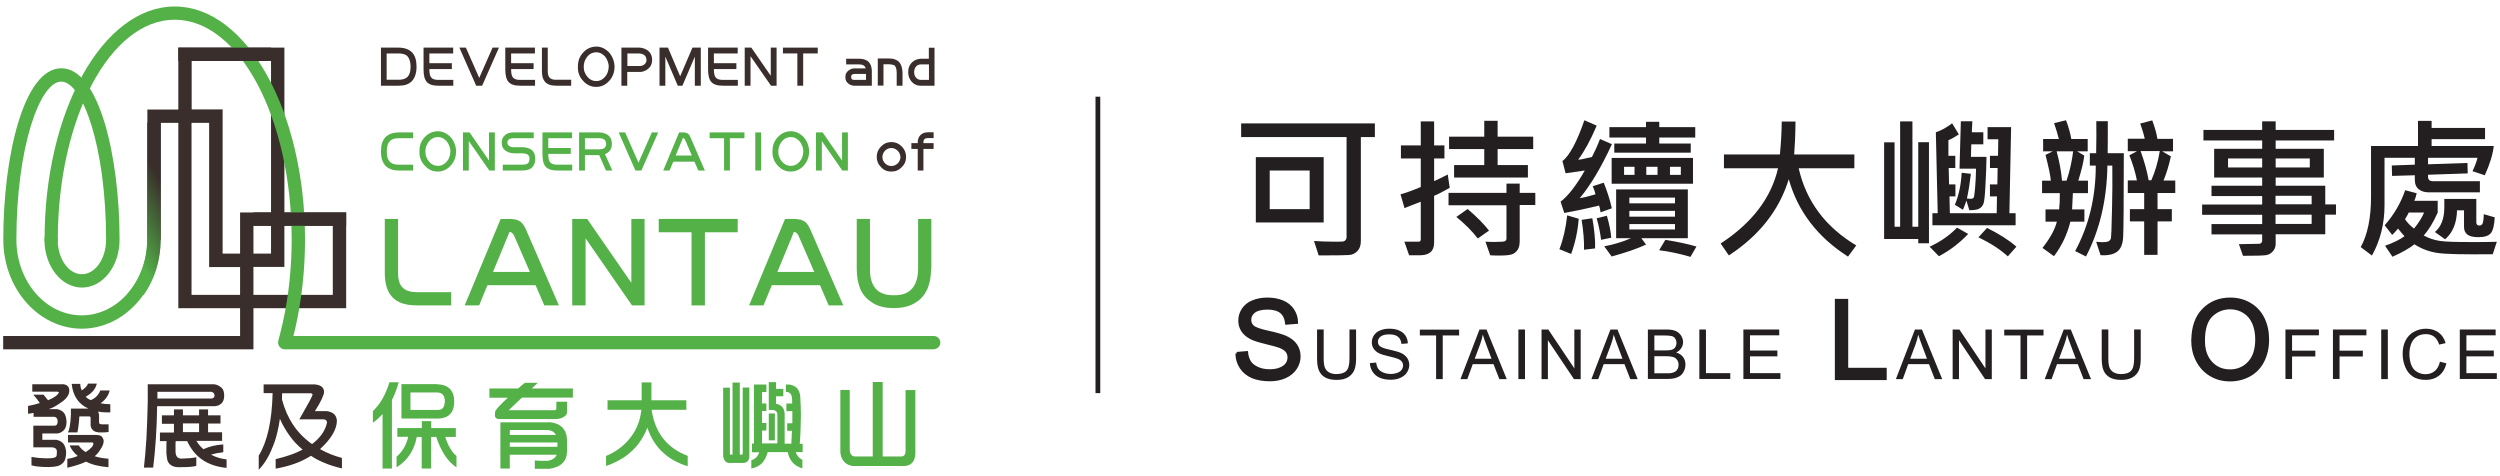<?xml version="1.0" encoding="UTF-8"?><svg id="_圖層_1" xmlns="http://www.w3.org/2000/svg" xmlns:xlink="http://www.w3.org/1999/xlink" viewBox="0 0 189 36"><defs><style>.cls-1{fill:url(#linear-gradient);}.cls-1,.cls-2,.cls-3,.cls-4{stroke-width:0px;}.cls-2{fill:#392e2b;}.cls-3,.cls-5{fill:#231f20;}.cls-5{stroke:#231f20;stroke-miterlimit:10;stroke-width:.23px;}.cls-4{fill:#53b148;}</style><linearGradient id="linear-gradient" x1="7.12" y1="18.03" x2="14.68" y2="13.66" gradientUnits="userSpaceOnUse"><stop offset="0" stop-color="#53b148"/><stop offset=".24" stop-color="#53b148"/><stop offset=".75" stop-color="#392e2b"/><stop offset="1" stop-color="#392e2b"/></linearGradient></defs><path class="cls-2" d="M4.73,29.04c.34.03.51.19.51.49,0,.36-.26.68-.78,1-.22.16-.48.3-.77.4h.64c.11.03.21.07.3.11.09.05.16.12.22.19.06.09.1.19.13.3.03.11.04.23.05.35,0,.27-.06.47-.18.62-.15.16-.32.25-.52.27h-1.13v.48h1.05c.24.04.42.14.54.29.12.16.19.36.21.63,0,.43-.09.71-.27.85-.09.1-.22.17-.39.22-.18.04-.39.07-.65.07-.58,0-1.01-.04-1.31-.13v-.64c.34.07.76.11,1.23.11.39,0,.6-.05.65-.16.03-.04.04-.17.04-.37-.01-.19-.13-.28-.35-.3h-1.43v-1.64h1.58c.08,0,.14-.01.19-.07.04-.05.07-.13.07-.25,0-.1-.03-.19-.07-.25-.04-.05-.11-.09-.2-.1h-1.55v-.29c-.14.03-.28.04-.42.06v-.59c.33-.06.62-.13.89-.22-.12-.18-.28-.39-.49-.63h.77c.06.07.12.15.18.22.06.07.11.14.16.2.45-.18.73-.38.83-.6-.02-.01-.04-.02-.07-.04-.02,0-.04,0-.07-.01h-1.88v-.56h2.27ZM5.15,32.88h2.05c.25,0,.41.04.48.11.04.05.08.1.11.16.03.06.04.11.05.17,0,.21-.08.42-.25.66-.12.21-.26.37-.43.51.3.1.64.16,1.04.19v.64c-.68-.05-1.25-.19-1.69-.42-.39.18-.85.33-1.42.46v-.67c.28-.04.54-.11.79-.22-.27-.22-.48-.48-.62-.8h.69c.13.21.31.37.53.51.39-.26.58-.47.58-.63,0-.04-.02-.08-.07-.1h-1.85s0-.57,0-.57ZM6.64,29h.68c-.1.42-.38.74-.84.99.04.06.1.1.17.15.06.04.13.08.22.11.36-.16.59-.4.71-.73h.71c-.09.39-.32.71-.69.97.22.04.47.07.74.07v.62c-.18,0-.34,0-.49-.01-.16,0-.3-.03-.43-.06.01.04.02.08.04.12,0,.04.01.08.03.12v.56c0,.06,0,.1.05.13.04.03.1.04.19.04.07,0,.15,0,.23,0,.07,0,.16,0,.25,0v.58c-.12.01-.24.03-.35.03-.11,0-.22,0-.31,0-.4,0-.64-.17-.7-.51v-.59c0-.06-.04-.1-.08-.11h-.77c-.02.29-.04.54-.07.73-.03.21-.05.36-.08.48h-.71c.12-.24.19-.68.22-1.34v-.46h1.32c-.75-.34-1.17-.97-1.26-1.87h.65c0,.18.04.34.1.49.11-.06.21-.13.29-.22.08-.07.15-.17.19-.28Z"/><path class="cls-2" d="M11.19,29.05h4.99c.19.02.38.1.57.26.13.13.2.33.2.59,0,.14-.02.26-.05.35-.04.1-.09.18-.15.24-.15.15-.34.22-.58.22h-4.29c-.01.9-.05,1.73-.1,2.5-.05.77-.12,1.49-.2,2.14h-.7c.07-.64.14-1.37.19-2.2.04-.82.08-1.75.1-2.77v-1.34ZM11.89,30.13h4.06c.09,0,.16-.02.2-.07.04-.03.07-.08.07-.15,0-.08-.03-.15-.07-.2-.04-.04-.09-.07-.16-.09h-4.09v.51ZM12.24,31.4h.91v-.45h.68v.45h1.22v-.45h.68v.45h.94v.62h-.94v.66h1.06v.65h-1.94c.15.25.33.47.53.63.45-.21.95-.33,1.5-.36v.59c-.31.03-.62.09-.93.18.34.19.74.31,1.18.36v.64c-.7-.06-1.3-.26-1.8-.59-.5-.33-.89-.81-1.18-1.43h-.87c0,.08-.01.16-.01.24,0,.08,0,.16,0,.24,0,.11,0,.21,0,.28,0,.08,0,.15.02.2.04.24.19.36.44.36.45-.01.82-.04,1.11-.1v.65c-.21.07-.65.1-1.32.1-.27,0-.48-.06-.63-.18-.15-.12-.25-.28-.27-.52-.01-.1-.03-.21-.04-.33,0-.11,0-.23,0-.35,0-.1,0-.19,0-.3,0-.09,0-.19.02-.29h-.51v-.65h1.06v-.66h-.91v-.62ZM15.05,32.67v-.66h-1.22v.66h1.22Z"/><path class="cls-2" d="M19.93,29.06h3.86c.46.04.7.23.71.56,0,.13-.07.32-.18.56-.12.25-.28.54-.51.9h.89c.48.06.74.3.77.72,0,.33-.11.66-.31,1.01-.21.36-.51.72-.91,1.09-.03.03-.04.04-.06.05.49.28,1.05.51,1.66.67v.79c-.45-.1-.87-.23-1.26-.39-.39-.16-.76-.34-1.08-.56-.39.24-.79.44-1.24.6-.45.16-.92.28-1.43.37v-.72c.8-.19,1.48-.42,2.04-.72-.37-.3-.7-.65-.98-1.04-.28-.39-.53-.81-.74-1.29-.05.36-.11.68-.18.97-.07.3-.14.56-.22.78-.18.49-.36.91-.56,1.25-.2.35-.42.63-.64.85v-1.06c.65-1.06,1-2.63,1.05-4.73h-.68v-.67ZM21.33,29.73c0,.09-.01.17-.01.25,0,.08,0,.16,0,.23.39,1.46,1.14,2.57,2.27,3.36.3-.22.54-.47.74-.74.19-.27.32-.56.39-.87,0-.07-.02-.14-.07-.19-.04-.04-.1-.06-.18-.07h-1.84c.67-1.16,1-1.78,1-1.86,0-.07-.07-.11-.17-.11h-2.13Z"/><path class="cls-4" d="M28.92,31.3c-.23.26-.48.48-.73.66v-.88c.55-.52.97-1.25,1.25-2.18h.7c-.14.51-.31.95-.51,1.34v5.18h-.71v-4.11ZM30.04,32.36h1.85v-.52h.71v.52h1.86v.67h-.8c.1.33.22.6.36.84.14.25.3.45.49.6v.87c-.34-.24-.64-.54-.89-.93-.25-.39-.47-.85-.64-1.38h-.39v2.39h-.71v-2.39h-.37c-.2,1.03-.71,1.79-1.53,2.3v-.8c.45-.39.74-.89.88-1.51h-.82v-.67ZM33.05,29.05c.86.03,1.29.48,1.29,1.32,0,.4-.1.71-.29.91-.19.22-.46.33-.83.36h-2.87v-2.6h2.7ZM31.03,30.99h2.06c.18,0,.31-.04.4-.16.09-.1.13-.27.14-.49,0-.45-.21-.67-.59-.67h-2.01v1.32Z"/><path class="cls-4" d="M37,29.37h2.17c.07-.06.15-.13.24-.21.08-.07.17-.14.27-.22h.97c-.16.15-.31.3-.45.43h3.11v.69h-3.85c-.17.16-.34.32-.51.48-.16.16-.33.32-.49.47h3.44c.1,0,.16-.04.16-.13v-.51h.81v.78c0,.16-.09.28-.24.36-.09.06-.18.1-.27.12-.1.03-.19.05-.3.05h-4.32c-.12,0-.2-.03-.25-.09-.06-.05-.08-.13-.07-.25,0-.12,0-.22.05-.3.09-.16.4-.49.92-.97h-1.39v-.69ZM41.46,31.91c.9.06,1.37.51,1.41,1.35v.82c0,.77-.44,1.23-1.32,1.36-.25,0-.47,0-.65,0s-.35,0-.47,0v-.63c.25.03.57.03.96.03.36-.06.59-.21.7-.46h-3.55v1.04h-.71v-3.49h3.63ZM38.54,32.88h3.49c-.07-.12-.16-.21-.26-.27-.11-.06-.25-.09-.39-.1h-2.84v.37ZM38.54,33.78h3.6v-.33h-3.6v.33Z"/><path class="cls-4" d="M45.92,30.26h2.59v-1.35s.74,0,.74,0v1.35h2.64v.72h-2.63c.26,1.74,1.17,2.9,2.73,3.48v.79c-.77-.24-1.4-.59-1.91-1.08-.51-.48-.89-1.09-1.14-1.84-.09.24-.19.45-.3.65-.12.21-.25.4-.38.58-.3.39-.65.71-1.05.99-.41.27-.87.5-1.39.68v-.76c.41-.17.77-.38,1.09-.63.31-.25.59-.53.82-.85.42-.56.67-1.23.76-2.01h-2.56v-.72Z"/><path class="cls-4" d="M55.38,28.92h.55v5.45h.13s.05,0,.07-.01c.01-.01.02-.04.02-.07v-4.99h.5v5.16c0,.35-.16.53-.46.54h-1.07c-.25-.01-.4-.19-.45-.53v-5.16h.51v4.93s0,.08.01.1c.01.03.04.04.08.03h.11v-5.45ZM56.83,33.53h.17v-4.46h.94v.57h-.33v.86h.33v.57h-.33v.91h.33v.57h-.33v.97h1.16v-2.21c-.01-.09-.04-.16-.1-.22-.06-.05-.14-.09-.25-.1h-.3v-2.1h.55v.51h.55v.56h-.55v.56h-.08c.1,0,.19.03.28.06.09.04.17.1.25.16.12.13.19.32.2.56v2.24h.51c0-.16,0-.32.02-.48,0-.16.01-.32.03-.49h-.37v-.57h.39v-.35c0-.11,0-.23,0-.35v-.22h-.45v-.57h.44c-.01-.11-.01-.22-.01-.32,0-.34-.13-.53-.4-.56h-.07v-.56h.23c.52.06.81.36.86.91.01.19.02.4.03.62,0,.22.01.46.02.71-.01.95-.04,1.69-.09,2.24h.22v.63h-.51c.04.15.1.27.19.36.08.1.19.17.3.22v.65c-.61-.18-.98-.59-1.11-1.23h-1.51c-.1.36-.25.65-.45.85-.21.21-.48.33-.79.39v-.63c.13-.03.25-.1.36-.2.1-.1.18-.23.24-.4h-.55v-.63ZM58.12,31.26h.46v2.03h-.46v-2.03Z"/><path class="cls-4" d="M65.98,28.88h.75v5.63h1.39c.22,0,.33-.13.34-.4v-4.62h.74v4.8c-.01.3-.09.52-.22.67-.13.16-.33.25-.59.27h-3.92c-.28-.04-.5-.15-.65-.32-.16-.17-.26-.41-.29-.71v-4.72h.71v4.58c.04.28.16.43.39.45h1.35v-5.63Z"/><path class="cls-2" d="M19.16,26.41H.24v-1.01h17.91v-2.1h-4.67v-14.01h-1.33v8.84h-1.01v-9.85h2.34V3.6h8.02v12.46h4.67v7.24h-7.01v3.11ZM19.16,22.29h6v-5.22h-3.66v3.11h-2.34v2.1ZM14.49,22.29h3.66v-2.1h-2.34v-10.9h-1.33v13ZM19.16,19.17h1.33v-2.1h-1.33v2.1ZM16.82,19.17h1.33v-3.11h2.34V4.61h-6v3.66h2.34v10.9Z"/><path class="cls-4" d="M6.2,24.85c-3.28,0-5.95-3.02-5.95-6.73C.24,11.84,1.79,5.16,4.64,5.16s4.4,6.68,4.4,12.96c0,2-1.27,3.62-2.84,3.62s-2.84-1.62-2.84-3.62c0-.28.23-.5.5-.5s.5.23.5.5c0,1.44.82,2.61,1.83,2.61s1.83-1.17,1.83-2.61c0-7.04-1.79-11.95-3.39-11.95s-3.39,4.91-3.39,11.95c0,3.16,2.22,5.72,4.94,5.72s4.94-2.57,4.94-5.72c0-.28.23-.5.5-.5s.5.23.5.5c0,3.71-2.67,6.73-5.95,6.73Z"/><path class="cls-4" d="M70.58,26.41H21.53c-.16,0-.3-.07-.4-.2s-.13-.28-.09-.44c0,0,.23-.89.33-1.34.45-2.02.68-4.15.68-6.32,0-9.17-3.96-16.62-8.84-16.62S4.37,8.95,4.37,18.12c0,.28-.23.5-.5.5s-.5-.23-.5-.5C3.36,8.4,7.78.49,13.21.49s9.85,7.91,9.85,17.63c0,2.24-.24,4.44-.7,6.54-.05.2-.11.49-.18.74h48.41c.28,0,.5.23.5.5s-.23.5-.5.5Z"/><path class="cls-1" d="M12.15,9.28h-1.01v8.84c0,1.64-.6,3.12-1.56,4.17h1.29c.8-1.15,1.28-2.59,1.28-4.17v-8.84Z"/><rect class="cls-2" x="13.48" y="3.6" width="7.01" height="1.01"/><rect class="cls-2" x="19.16" y="16.06" width="7.01" height="1.01"/><path class="cls-2" d="M31.49,5.04c0,.48-.12.84-.34,1.08-.23.25-.57.36-1.02.36h-1.33v-2.88h1.33c.45,0,.79.13,1.02.36.23.24.34.6.34,1.07ZM31.04,5.04c0-.2-.03-.37-.08-.51-.05-.14-.12-.25-.21-.33-.14-.1-.35-.16-.63-.16h-.89v1.99h.89c.27,0,.48-.05.62-.16.2-.15.3-.43.3-.84Z"/><path class="cls-2" d="M34.25,6.48h-1.09c-.22,0-.4-.02-.55-.07-.15-.05-.26-.12-.34-.21-.17-.18-.25-.5-.25-.96v-1.64h2.24v.44h-1.8v.74h1.7v.44h-1.7c0,.32.04.54.15.65.05.06.12.1.21.13s.21.04.36.04h1.09v.44Z"/><path class="cls-2" d="M37.72,3.6l-1.27,2.88h-.45l-1.27-2.88h.49l1.01,2.29,1.01-2.29h.49Z"/><path class="cls-2" d="M40.43,6.48h-1.09c-.22,0-.4-.02-.55-.07-.15-.05-.26-.12-.34-.21-.17-.18-.25-.5-.25-.96v-1.64h2.24v.44h-1.8v.74h1.7v.44h-1.7c0,.32.04.54.15.65.05.06.12.1.21.13s.21.04.36.04h1.09v.44Z"/><path class="cls-2" d="M43.18,6.48h-1.1c-.41,0-.7-.09-.87-.29-.16-.17-.24-.43-.24-.79v-1.8h.44v1.75c0,.24.04.41.13.51.1.12.28.18.54.17h1.1v.44Z"/><path class="cls-2" d="M46.46,5.04c0,.42-.14.79-.41,1.08-.27.3-.6.45-.98.45s-.71-.15-.98-.45c-.14-.15-.25-.31-.31-.49-.07-.18-.1-.37-.09-.59,0-.21.03-.4.09-.58.07-.18.17-.34.31-.49.26-.29.59-.44.98-.45.38,0,.7.16.98.45.26.3.4.66.41,1.08ZM46.02,5.04c0-.15-.03-.28-.08-.41-.05-.13-.11-.25-.2-.36-.09-.1-.2-.18-.31-.24-.11-.05-.23-.08-.35-.08-.13,0-.25.03-.37.08-.11.06-.21.13-.3.24-.09.11-.16.23-.21.36-.05.13-.07.27-.07.41,0,.16.02.3.07.42.05.13.12.25.21.35.18.22.41.32.67.32.25,0,.47-.1.66-.32.09-.1.16-.22.2-.35.05-.12.07-.26.08-.42Z"/><path class="cls-2" d="M49.3,4.52c0,.33-.13.58-.38.74-.09.07-.19.11-.29.14-.1.03-.21.05-.31.04h-.9v1.04h-.44v-2.88h1.34c.22,0,.41.07.6.18.25.17.38.42.38.74ZM48.87,4.52c0-.16-.06-.28-.18-.37-.06-.03-.11-.06-.17-.08-.06-.01-.13-.02-.19-.03h-.9v.95h.9c.07,0,.13,0,.19-.02.06-.01.11-.04.17-.08s.1-.09.14-.16c.03-.06.05-.13.05-.22Z"/><path class="cls-2" d="M52.97,6.48h-.44v-2.2l-.94,2.2h-.35l-.94-2.2v2.2h-.44v-2.88h.64l.92,2.17.93-2.17h.63v2.88Z"/><path class="cls-2" d="M55.76,6.48h-1.09c-.22,0-.4-.02-.55-.07-.15-.05-.26-.12-.34-.21-.17-.18-.25-.5-.25-.96v-1.64h2.24v.44h-1.8v.74h1.7v.44h-1.7c0,.32.04.54.15.65.05.06.12.1.21.13s.21.04.36.04h1.09v.44Z"/><path class="cls-2" d="M58.71,6.48h-.42l-1.55-2.23v2.23h-.44v-2.88h.5l1.47,2.13v-2.13h.44v2.88Z"/><path class="cls-2" d="M61.81,4.04h-1.09v2.44h-.44v-2.44h-1.09v-.44h2.63v.44Z"/><path class="cls-2" d="M65.9,6.48h-1.29c-.08,0-.16,0-.22-.03-.07-.02-.14-.05-.2-.09-.09-.06-.16-.13-.21-.22-.05-.08-.07-.19-.07-.31,0-.11.02-.22.07-.31.05-.08.12-.16.21-.22.12-.08.26-.13.42-.13h.84c-.06-.2-.22-.3-.49-.3h-.99v-.43h.99c.15,0,.28.02.4.06.11.04.22.09.3.17.08.08.14.18.18.28.04.11.06.24.07.37v1.16ZM65.47,6.04v-.45h-.86c-.09,0-.16.02-.2.06-.05.04-.07.09-.06.17,0,.08.01.13.06.17.04.04.11.06.2.05h.86Z"/><path class="cls-2" d="M68.22,6.48h-.43v-.98c0-.13-.02-.24-.04-.33-.02-.08-.06-.15-.1-.2-.08-.07-.23-.1-.44-.11h-.42v1.61h-.43v-2.05h.86c.33,0,.58.09.75.27.17.18.25.45.26.8v.98Z"/><path class="cls-2" d="M70.66,6.48h-1.03c-.13,0-.25-.01-.36-.06-.11-.04-.21-.1-.29-.19-.1-.09-.18-.21-.24-.34-.05-.13-.08-.27-.08-.44,0-.16.02-.3.08-.43.05-.12.13-.24.24-.33.08-.08.18-.14.29-.18.1-.04.22-.06.35-.07h.6v-.83h.43v2.88ZM70.23,6.04v-1.17h-.6c-.14,0-.26.04-.35.13-.11.11-.17.26-.17.45,0,.2.06.35.17.45.09.09.21.14.35.14h.6Z"/><path class="cls-4" d="M31.23,12.89h-1.07c-.9,0-1.36-.48-1.36-1.44s.45-1.43,1.36-1.44h1.07v.44h-1.07c-.28,0-.49.05-.62.16-.1.08-.18.19-.23.33-.05.14-.07.32-.07.51,0,.41.1.69.3.84.13.1.34.16.62.16h1.07v.44Z"/><path class="cls-4" d="M34.48,11.44c0,.42-.14.79-.41,1.08-.27.3-.6.45-.98.45s-.71-.15-.98-.45c-.14-.15-.25-.31-.31-.49-.07-.18-.1-.37-.09-.59,0-.21.03-.4.09-.58.07-.18.17-.34.31-.49.26-.29.59-.44.98-.45.38,0,.7.16.98.45.26.3.4.66.41,1.08ZM34.05,11.45c0-.15-.03-.28-.08-.41-.05-.13-.11-.25-.2-.36-.09-.1-.2-.18-.31-.24-.11-.05-.23-.08-.35-.08-.13,0-.25.03-.37.08-.11.06-.21.13-.3.24-.09.11-.16.23-.21.36-.05.13-.07.27-.07.41,0,.16.02.3.07.42.05.13.12.25.21.35.18.22.41.32.67.32.25,0,.47-.1.66-.32.09-.1.16-.22.2-.35.05-.12.07-.26.08-.42Z"/><path class="cls-4" d="M37.41,12.89h-.42l-1.55-2.23v2.23h-.44v-2.88h.5l1.47,2.13v-2.13h.44v2.88Z"/><path class="cls-4" d="M40.47,11.97c0,.31-.09.54-.25.69-.16.16-.41.23-.74.23h-1.47v-.44h1.47c.18,0,.32-.03.4-.08.05-.03.08-.08.11-.15.02-.06.04-.14.04-.24,0-.12-.05-.22-.13-.29-.08-.06-.21-.09-.37-.1h-.62c-.26,0-.49-.06-.66-.18-.22-.14-.32-.35-.32-.62,0-.28.11-.49.34-.64.08-.05.16-.08.26-.11.09-.02.2-.03.32-.03h1.5v.44h-1.5c-.17,0-.29.03-.37.08-.08.06-.12.14-.12.25,0,.11.04.2.13.25.05.04.1.07.17.08.07.02.15.03.24.02h.62c.24,0,.44.06.61.16.22.15.33.37.33.66Z"/><path class="cls-4" d="M43.24,12.89h-1.09c-.22,0-.4-.02-.55-.07-.15-.05-.26-.12-.34-.21-.17-.18-.25-.5-.25-.96v-1.64h2.24v.44h-1.8v.74h1.7v.44h-1.7c0,.32.04.54.15.65.05.06.12.1.21.13s.21.04.36.04h1.09v.44Z"/><path class="cls-4" d="M46.29,12.89h-.48l-.51-1.16h-1.08v1.16h-.44v-2.88h1.51c.11,0,.22.02.32.04.1.03.2.07.29.12.12.08.21.17.27.29.06.12.09.26.09.41,0,.39-.18.65-.52.78l.55,1.24ZM45.82,10.87c0-.28-.18-.42-.53-.42h-1.07v.84h1.07c.17,0,.31-.03.4-.1.08-.07.13-.17.14-.32Z"/><path class="cls-4" d="M49.76,10.01l-1.27,2.88h-.45l-1.27-2.88h.49l1.01,2.29,1.01-2.29h.49Z"/><path class="cls-4" d="M53.27,12.89h-.48l-.29-.67h-1.6l-.28.67h-.48l1.2-2.88h.32c.08,0,.15.01.21.03.06.02.11.05.16.08.07.06.13.16.2.33l1.06,2.45ZM52.31,11.77l-.53-1.23c-.04-.07-.08-.1-.15-.11l-.55,1.33h1.23Z"/><path class="cls-4" d="M56.27,10.45h-1.09v2.44h-.44v-2.44h-1.09v-.44h2.63v.44Z"/><path class="cls-4" d="M57.54,12.89h-.44v-2.88h.44v2.88Z"/><path class="cls-4" d="M61.17,11.44c0,.42-.14.79-.41,1.08-.27.3-.6.45-.98.45s-.71-.15-.98-.45c-.14-.15-.25-.31-.31-.49-.07-.18-.1-.37-.09-.59,0-.21.03-.4.09-.58.07-.18.17-.34.31-.49.26-.29.59-.44.98-.45.38,0,.7.16.98.45.26.3.4.66.41,1.08ZM60.73,11.45c0-.15-.03-.28-.08-.41-.05-.13-.11-.25-.2-.36-.09-.1-.2-.18-.31-.24-.11-.05-.23-.08-.35-.08-.13,0-.25.03-.37.08-.11.06-.21.13-.3.24-.09.11-.16.23-.21.36-.05.13-.07.27-.07.41,0,.16.02.3.07.42.05.13.12.25.21.35.18.22.41.32.67.32.25,0,.47-.1.66-.32.09-.1.16-.22.2-.35.05-.12.07-.26.08-.42Z"/><path class="cls-4" d="M64.1,12.89h-.42l-1.55-2.23v2.23h-.44v-2.88h.5l1.47,2.13v-2.13h.44v2.88Z"/><path class="cls-2" d="M68.5,11.86c0,.31-.11.57-.33.78-.11.11-.23.2-.36.25-.13.06-.27.08-.42.08-.16,0-.3-.02-.43-.08-.13-.05-.25-.14-.35-.25-.22-.21-.33-.47-.33-.78s.11-.57.33-.79c.1-.1.22-.19.35-.25.13-.05.27-.08.43-.08.15,0,.29.03.42.08.13.06.25.14.36.25.22.22.33.49.33.79ZM68.07,11.86c0-.09-.02-.17-.06-.25-.03-.08-.08-.15-.15-.22-.07-.07-.15-.11-.22-.15-.08-.03-.16-.05-.25-.05-.09,0-.18.02-.26.05-.08.04-.15.08-.22.15-.13.14-.2.3-.2.48,0,.19.07.35.2.48s.29.2.48.2.34-.07.48-.2c.07-.07.11-.14.15-.22.03-.08.05-.16.06-.26Z"/><path class="cls-2" d="M70.57,10.44h-.42c-.12,0-.21.03-.26.08-.06.06-.08.14-.08.25v.05h.77v.44h-.77v1.63h-.43v-1.63h-.48v-.44h.48v-.05c0-.22.06-.4.19-.54.07-.08.15-.13.25-.17.09-.04.21-.06.34-.06h.42v.44Z"/><path class="cls-4" d="M34.11,23.09h-2.5c-.92.01-1.58-.2-1.97-.65-.36-.39-.55-.98-.55-1.8v-4.09h1v3.98c-.01.54.09.92.3,1.16.24.28.64.41,1.22.4h2.5v1.01Z"/><path class="cls-4" d="M42.24,23.09h-1.09l-.66-1.53h-3.64l-.63,1.53h-1.09l2.72-6.54h.72c.17.01.33.03.47.06.13.04.25.11.35.18.15.13.3.37.45.74l2.41,5.55ZM40.06,20.56l-1.21-2.78c-.09-.15-.19-.24-.33-.25l-1.25,3.03h2.79Z"/><path class="cls-4" d="M48.73,23.09h-.95l-3.51-5.07v5.07h-1.01v-6.54h1.13l3.34,4.83v-4.83h1v6.54Z"/><path class="cls-4" d="M55.77,17.56h-2.48v5.53h-1.01v-5.53h-2.48v-1.01h5.97v1.01Z"/><path class="cls-4" d="M63.74,23.09h-1.09l-.66-1.53h-3.64l-.63,1.53h-1.09l2.72-6.54h.72c.17.01.33.03.47.06.13.04.25.11.35.18.15.13.3.37.45.74l2.41,5.55ZM61.56,20.56l-1.21-2.78c-.09-.15-.19-.24-.33-.25l-1.25,3.03h2.79Z"/><path class="cls-4" d="M70.39,20.31c0,.6-.1,1.1-.27,1.51-.18.42-.45.75-.79.98-.24.17-.5.3-.79.37-.3.09-.62.12-.96.12-.72,0-1.31-.15-1.75-.49-.36-.24-.63-.57-.8-.98-.17-.41-.26-.91-.26-1.51v-3.76h1v3.76c-.01.68.14,1.19.44,1.52.3.34.76.5,1.38.49.6.01,1.05-.15,1.35-.49.3-.33.46-.83.47-1.52v-3.76h1v3.76Z"/><path class="cls-3" d="M103.95,10.36h-1.07v7.86c0,.34-.09.59-.27.77-.18.18-.39.28-.64.29-.25.02-1.01.03-2.28.03l-.35-1.09c.51.03,1,.05,1.45.05s.72,0,.78-.02c.06-.01.11-.05.16-.11.05-.06.07-.13.07-.2v-7.58h-7.97v-1.03h10.11v1.03ZM100.07,16.82h-5.13v-4.94h5.13v4.94ZM99.01,15.81v-2.92h-3.02v2.92h3.02Z"/><path class="cls-3" d="M109.6,14.2c-.53.3-.92.5-1.18.6v3.55c0,.64-.37.95-1.1.95h-.79l-.36-1.03h1.06c.12.01.18-.05.18-.18v-2.84c-.61.23-1.02.39-1.23.48l-.3-1.04c.26-.06.78-.24,1.53-.55v-2.16h-1.5v-.99h1.5v-1.81h1.01v1.81h.78v.99h-.78v1.71c.39-.17.73-.34,1.03-.5l.15,1.01ZM116.07,15.5h-1.18v2.73c0,.3-.06.53-.18.69-.12.16-.27.27-.45.32-.18.05-.48.08-.88.08-.19,0-.42,0-.72-.02l-.36-1.03c.27.02.51.02.71.02.44,0,.7-.02.77-.06.07-.04.11-.11.11-.19v-2.52h-4.38v-.94h4.38v-.7h1v.7h1.18v.92ZM115.91,11.27h-2.69v1.21h2.29v.94h-5.58v-.94h2.28v-1.21h-2.66v-.94h2.66v-1.2h1.01v1.2h2.69v.94ZM112.57,17.43l-.85.6c-.42-.55-.96-1.09-1.62-1.63l.85-.6c.66.56,1.2,1.1,1.62,1.63Z"/><path class="cls-3" d="M119.35,16.54c-.07.92-.26,1.8-.57,2.66l-.89-.36c.28-.71.48-1.56.59-2.56l.87.26ZM121.85,15.75l-.85.3c-.03-.22-.06-.39-.11-.51-1.17.28-2.05.46-2.63.56l-.28-.85c.59-.46,1.2-1.25,1.83-2.36l-1.45.21-.24-.92c.54-.42,1.09-1.45,1.66-3.09l.93.41c-.46,1.08-.92,1.93-1.4,2.57.15,0,.35-.04.59-.1.24-.06.39-.09.45-.1.2-.38.41-.84.61-1.36l.9.39c-.8,1.74-1.61,3.1-2.43,4.08.3-.04.69-.14,1.19-.29-.04-.18-.11-.39-.21-.61l.83-.27c.26.64.47,1.29.62,1.96ZM120.59,18.78l-.84.1c.02-.63-.04-1.38-.18-2.26l.81-.12c.16.89.23,1.66.21,2.29ZM121.81,17.97l-.77.16c-.05-.47-.16-1.01-.33-1.63l.77-.19c.18.62.29,1.17.33,1.65ZM127.62,18.01h-3.53l.35.48c-.64.3-1.5.6-2.6.9l-.56-.77c.72-.13,1.4-.34,2.02-.61h-1.12v-3.69h5.42v3.69ZM128.16,10.4h-2.72v.45h2.38v.69h-5.78v-.69h2.4v-.45h-2.77v-.79h2.77v-.4h1v.4h2.72v.79ZM127.99,13.89h-6.15v-1.95h6.15v1.95ZM123.57,13.22v-.61h-.79v.61h.79ZM126.63,15.37v-.43h-3.45v.43h3.45ZM126.63,16.38v-.44h-3.45v.44h3.45ZM126.63,17.35v-.41h-3.45v.41h3.45ZM125.31,13.22v-.61h-.85v.61h.85ZM128.25,18.64l-.45.78c-.88-.26-1.67-.42-2.37-.5l.47-.79c.98.16,1.76.33,2.36.51ZM127.07,13.22v-.61h-.82v.61h.82Z"/><path class="cls-3" d="M140.33,18.56l-.62.84c-2.3-1.47-3.79-3.41-4.48-5.85-.72,2.34-2.23,4.26-4.53,5.76l-.62-.9c2.37-1.55,3.82-3.44,4.34-5.69h-4.09v-1.04s4.23,0,4.23,0c.08-.81.13-1.64.14-2.49h1.04c-.01,1.01-.05,1.84-.1,2.49h4.55v1.04h-4.21c.57,2.5,2.02,4.44,4.36,5.84Z"/><path class="cls-3" d="M145.83,18.39h-.81v-.32h-2.58v-7.31h.79v6.38h.42v-7.96h.93v7.96h.44v-6.39h.81v7.64ZM148.8,17.68c-.66.7-1.4,1.26-2.22,1.69l-.7-.72c.81-.37,1.5-.85,2.07-1.44l.85.48ZM152.38,17.03h-6.29v-.91h.4l-.14-6.12c.42-.14.83-.37,1.23-.68l.51.84c-.31.2-.57.35-.79.44v1.18h.52v.92h-.5l.03,1.24h.48v.91h-.45l.03,1.27h3.54l.02-1.27h-.53v-.91h.56l.02-1.24h-.58v-.92h.61l.02-1.25h-.81v-.92h1.78l-.13,6.51h.47v.91ZM150.18,11.88c-.01.68-.04,1.4-.08,2.15-.04.76-.09,1.22-.15,1.37-.06.16-.16.28-.3.36-.14.09-.39.13-.77.13-.11-.39-.19-.64-.22-.73-.05.16-.13.39-.26.7l-.61-.38c.3-.73.47-1.54.51-2.42l.7.08c-.08.69-.18,1.31-.3,1.87.1.01.18.02.26.02.13,0,.21-.03.25-.09.04-.06.07-.32.11-.76.04-.44.06-.92.07-1.43h-1.25l.1-3.58h.87l-.04.83h.87v.91h-.91l-.03.95h1.16ZM152.44,18.65l-.65.73c-.57-.52-1.31-1-2.22-1.44l.65-.71c.94.47,1.68.94,2.22,1.42Z"/><path class="cls-3" d="M157.84,14.6h-1.13l-.06,1.23h.93v.93h-1.06c-.24.97-.66,1.84-1.24,2.61l-.87-.63c.58-.73.94-1.39,1.09-1.98h-.86v-.93h1.03c.04-.36.06-.77.05-1.23h-1.34v-.94h.66c-.02-.36-.16-1.01-.4-1.95l.55-.27h-.73v-.93h1.19c-.08-.33-.2-.72-.36-1.2l.9-.22c.19.49.32.96.4,1.42h1.24v.93h-.8l.54.32c-.04.42-.19,1.05-.45,1.9h.73v.94ZM156.72,11.44h-1.24c.2.72.34,1.46.41,2.22h.34c.24-.72.41-1.46.5-2.22ZM160.56,11.57c0,3.72-.02,5.85-.05,6.37-.03.53-.19.89-.47,1.1-.28.2-.7.29-1.24.25l-.33-1.01c.2.02.35.03.45.03.21,0,.36-.02.46-.06.1-.04.16-.11.2-.21.03-.1.06-.87.09-2.31.03-1.08.03-2.15.02-3.21h-.37c-.04,2.58-.58,4.87-1.62,6.87l-.82-.41c1.04-1.92,1.56-4.07,1.56-6.46h-.45v-.94h.48c.02-.97.02-1.77.01-2.42h.87c0,1.25,0,2.06-.01,2.42h1.23ZM164.44,14.59h-1.33v1.22h1.08v.93h-1.08v2.53h-1.01v-2.53h-1.08v-.93h1.08v-1.22h-1.24v-.95h.69c-.12-.62-.31-1.25-.57-1.9l.58-.31h-.7v-.94h1.28c-.06-.3-.17-.68-.34-1.15l.91-.24c.2.54.33,1,.39,1.4h1.18v.94h-.82l.66.38c-.16.72-.35,1.33-.56,1.83h.89v.95ZM163.28,11.42h-1.45c.29.8.49,1.54.61,2.21h.2c.3-.68.51-1.41.64-2.21Z"/><path class="cls-3" d="M176.6,16.23h-.81v1.48h-3.75v.72c0,.23-.07.42-.22.58-.15.16-.31.25-.51.28-.19.03-.77.05-1.74.05l-.31-.88,1.56-.03s.09-.02.13-.07c.05-.05.07-.09.07-.14v-.5h-3.83v-.78h3.83v-.7h-4.54v-.78h4.54v-.64h-3.83v-.78h3.83v-.62h-3.63v-2.17h3.63v-.63h-4.44v-.8h4.44v-.65h1.02v.65h4.42v.8h-4.42v.63h3.64v2.17h-3.64v.62h3.75v1.41h.81v.78ZM171.02,12.66v-.68h-2.58v.68h2.58ZM174.62,12.66v-.68h-2.58v.68h2.58ZM174.76,15.44v-.64h-2.73v.64h2.73ZM174.76,16.93v-.7h-2.73v.7h2.73Z"/><path class="cls-3" d="M188.53,11.04c-.08.67-.31,1.4-.68,2.21l-.93-.31c.17-.35.3-.69.38-1.01h-3.74v.49l2.98-.1.02.79-3,.1v.15c0,.22.12.34.36.34h3.56v.84h-3.9c-.28,0-.53-.08-.72-.23-.2-.15-.3-.4-.3-.74v-.32l-1.72.05-.02-.79,1.74-.06v-.52h-2.29v3.59c0,1.4-.32,2.66-.95,3.8l-.85-.64c.52-.94.78-2.21.78-3.8v-3.84h3.55v-1.9h1.03v.53h4.04v.85h-4.04v.52h4.71ZM188.76,18.28l-.31.94c-2.18.02-3.58,0-4.19-.1-.61-.09-1.18-.3-1.73-.65-.38.3-.94.62-1.66.94l-.56-.83c.62-.22,1.11-.46,1.47-.72-.12-.13-.29-.33-.49-.58-.17.21-.32.37-.44.48l-.57-.73c.7-.79,1.22-1.68,1.55-2.65l.87.23c-.04.21-.1.4-.18.57h1.77v.89c-.33.74-.68,1.32-1.06,1.73.37.21.77.34,1.2.41s1.26.09,2.48.09c.56,0,1.18,0,1.86-.02ZM183.25,16.07h-1.15c-.05.12-.15.29-.28.5.16.25.39.49.68.71.35-.43.6-.83.76-1.21ZM188.6,16.45c-.03.56-.12.95-.28,1.16s-.47.32-.96.32c-.39,0-.66-.07-.83-.2-.17-.13-.25-.33-.25-.58v-1.25h-.53c-.02.96-.32,1.69-.9,2.19l-.77-.55c.47-.4.71-1.01.71-1.85v-.65h2.42v1.77c0,.16.08.24.23.24.13,0,.21-.06.26-.19.04-.12.07-.35.07-.67l.83.24Z"/><path class="cls-5" d="M93.5,26.72l.74-.06c.03.3.12.54.24.73.13.19.33.34.59.46.27.12.57.18.91.18.3,0,.56-.04.79-.13.23-.09.4-.21.51-.36s.17-.32.17-.51-.05-.35-.16-.49c-.11-.14-.28-.25-.53-.35-.16-.06-.51-.16-1.05-.29-.54-.13-.92-.25-1.14-.37-.28-.15-.49-.33-.63-.55-.14-.22-.21-.46-.21-.74,0-.3.08-.58.25-.84.17-.26.42-.46.74-.59.33-.13.69-.2,1.08-.2.44,0,.82.07,1.16.21.33.14.59.35.77.62.18.27.28.58.29.93l-.75.06c-.04-.37-.18-.66-.41-.85-.23-.19-.58-.29-1.03-.29s-.82.09-1.03.26c-.22.17-.32.38-.32.63,0,.21.08.39.23.52.15.14.54.28,1.18.42.64.14,1.07.27,1.31.38.34.16.6.36.76.6.16.24.25.52.25.84s-.09.61-.27.89c-.18.28-.44.49-.78.65-.34.15-.72.23-1.14.23-.53,0-.98-.08-1.34-.23-.36-.16-.65-.39-.85-.7-.21-.31-.31-.67-.32-1.06Z"/><path class="cls-3" d="M102.02,24.91h.5v2.16c0,.38-.04.68-.13.9-.09.22-.24.4-.46.54-.22.14-.51.21-.88.21s-.64-.06-.86-.18c-.22-.12-.38-.3-.48-.53-.1-.23-.14-.54-.14-.94v-2.16h.5v2.16c0,.33.03.57.09.72s.16.27.31.36c.15.08.33.13.54.13.36,0,.62-.08.78-.25.16-.17.23-.48.23-.95v-2.16Z"/><path class="cls-3" d="M103.57,27.45l.47-.04c.02.19.07.34.15.46.08.12.21.22.38.29.17.07.36.11.57.11.19,0,.36-.03.5-.08.14-.06.25-.13.32-.23s.11-.2.11-.32-.03-.22-.1-.31c-.07-.09-.18-.16-.34-.22-.1-.04-.32-.1-.67-.18-.34-.08-.59-.16-.72-.23-.18-.09-.31-.21-.4-.35-.09-.14-.13-.29-.13-.47,0-.19.05-.37.16-.53.11-.16.26-.29.47-.37.21-.09.44-.13.69-.13.28,0,.52.04.73.13.21.09.38.22.49.39.11.17.18.37.18.59l-.48.04c-.03-.24-.11-.42-.26-.54-.15-.12-.36-.18-.65-.18s-.52.05-.66.16c-.14.11-.21.24-.21.4,0,.13.05.25.15.33.1.09.34.18.75.27.4.09.68.17.83.24.22.1.38.23.48.38.1.15.16.33.16.53s-.06.39-.17.56c-.11.18-.28.31-.49.41-.21.1-.45.15-.72.15-.34,0-.62-.05-.85-.15-.23-.1-.41-.25-.54-.45-.13-.2-.2-.42-.21-.67Z"/><path class="cls-3" d="M108.57,28.66v-3.3h-1.23v-.44h2.97v.44h-1.24v3.3h-.5Z"/><path class="cls-3" d="M110.41,28.66l1.44-3.75h.53l1.53,3.75h-.56l-.44-1.13h-1.57l-.41,1.13h-.53ZM111.49,27.12h1.27l-.39-1.04c-.12-.32-.21-.57-.27-.78-.05.24-.11.48-.2.72l-.41,1.1Z"/><path class="cls-3" d="M114.79,28.66v-3.75h.5v3.75h-.5Z"/><path class="cls-3" d="M116.54,28.66v-3.75h.51l1.97,2.94v-2.94h.48v3.75h-.51l-1.97-2.94v2.94h-.48Z"/><path class="cls-3" d="M120.31,28.66l1.44-3.75h.53l1.53,3.75h-.56l-.44-1.13h-1.57l-.41,1.13h-.53ZM121.39,27.12h1.27l-.39-1.04c-.12-.32-.21-.57-.27-.78-.05.24-.11.48-.2.72l-.41,1.1Z"/><path class="cls-3" d="M124.58,28.66v-3.75h1.41c.29,0,.52.04.69.11.17.08.31.19.41.35s.15.32.15.49c0,.16-.04.31-.13.45-.09.14-.22.26-.39.34.23.07.4.18.52.34.12.16.18.35.18.57,0,.18-.04.34-.11.49-.07.15-.17.27-.27.35-.11.08-.25.14-.41.19-.16.04-.37.06-.6.06h-1.43ZM125.08,26.49h.81c.22,0,.38-.01.47-.04.13-.04.22-.1.28-.19.06-.09.1-.2.1-.33,0-.12-.03-.23-.09-.33-.06-.09-.14-.16-.26-.19-.11-.03-.3-.05-.57-.05h-.75v1.13ZM125.08,28.22h.93c.16,0,.27,0,.34-.02.11-.02.21-.05.29-.1.08-.05.14-.12.19-.21.05-.09.07-.2.07-.32,0-.14-.04-.26-.11-.36-.07-.1-.17-.18-.3-.22-.13-.04-.31-.06-.55-.06h-.87v1.29Z"/><path class="cls-3" d="M128.47,28.66v-3.75h.5v3.3h1.84v.44h-2.34Z"/><path class="cls-3" d="M131.8,28.66v-3.75h2.71v.44h-2.21v1.15h2.07v.44h-2.07v1.27h2.3v.44h-2.8Z"/><path class="cls-5" d="M138.83,28.62v-5.91h.78v5.21h2.91v.7h-3.69Z"/><path class="cls-3" d="M143.33,28.66l1.44-3.75h.53l1.53,3.75h-.56l-.44-1.13h-1.57l-.41,1.13h-.53ZM144.41,27.12h1.27l-.39-1.04c-.12-.32-.21-.57-.27-.78-.05.24-.11.48-.2.72l-.41,1.1Z"/><path class="cls-3" d="M147.62,28.66v-3.75h.51l1.97,2.94v-2.94h.48v3.75h-.51l-1.97-2.94v2.94h-.48Z"/><path class="cls-3" d="M152.75,28.66v-3.3h-1.23v-.44h2.97v.44h-1.24v3.3h-.5Z"/><path class="cls-3" d="M154.58,28.66l1.44-3.75h.53l1.53,3.75h-.56l-.44-1.13h-1.57l-.41,1.13h-.53ZM155.66,27.12h1.27l-.39-1.04c-.12-.32-.21-.57-.27-.78-.05.24-.11.48-.2.72l-.41,1.1Z"/><path class="cls-3" d="M161.34,24.91h.5v2.16c0,.38-.04.68-.13.9-.09.22-.24.4-.46.54-.22.14-.51.21-.88.21s-.64-.06-.86-.18c-.22-.12-.38-.3-.48-.53-.1-.23-.14-.54-.14-.94v-2.16h.5v2.16c0,.33.03.57.09.72s.16.27.31.36c.15.08.33.13.54.13.36,0,.62-.08.78-.25.16-.17.23-.48.23-.95v-2.16Z"/><path class="cls-5" d="M165.78,25.74c0-.98.26-1.75.79-2.3.53-.55,1.21-.83,2.04-.83.55,0,1.04.13,1.48.39.44.26.77.62,1,1.09.23.47.34,1,.34,1.59s-.12,1.14-.36,1.61c-.24.47-.58.83-1.03,1.07-.44.24-.92.36-1.44.36-.56,0-1.05-.13-1.49-.4-.44-.27-.77-.64-1-1.1-.23-.46-.34-.96-.34-1.48ZM166.58,25.75c0,.71.19,1.27.57,1.68.38.41.86.61,1.44.61s1.07-.21,1.45-.62c.38-.41.57-1,.57-1.76,0-.48-.08-.9-.24-1.26-.16-.36-.4-.64-.71-.83-.31-.2-.66-.3-1.05-.3-.55,0-1.03.19-1.43.57-.4.38-.6,1.02-.6,1.91Z"/><path class="cls-3" d="M172.78,28.66v-3.75h2.53v.44h-2.03v1.16h1.76v.44h-1.76v1.7h-.5Z"/><path class="cls-3" d="M176.37,28.66v-3.75h2.53v.44h-2.03v1.16h1.76v.44h-1.76v1.7h-.5Z"/><path class="cls-3" d="M180.02,28.66v-3.75h.5v3.75h-.5Z"/><path class="cls-3" d="M184.45,27.34l.5.13c-.1.41-.29.72-.56.93s-.6.32-.99.32-.73-.08-.98-.25c-.25-.16-.45-.4-.58-.71-.13-.31-.2-.65-.2-1,0-.39.07-.73.22-1.02.15-.29.36-.51.64-.66.28-.15.58-.23.91-.23.37,0,.69.1.95.29.26.19.43.46.53.8l-.49.11c-.09-.27-.21-.47-.38-.6-.17-.12-.37-.19-.62-.19-.29,0-.53.07-.72.21-.19.14-.33.32-.41.56-.08.23-.12.47-.12.72,0,.32.05.6.14.83.09.24.24.42.43.53.2.12.41.18.64.18.28,0,.51-.08.71-.24.19-.16.32-.4.39-.71Z"/><path class="cls-3" d="M185.96,28.66v-3.75h2.71v.44h-2.21v1.15h2.07v.44h-2.07v1.27h2.3v.44h-2.8Z"/><rect class="cls-3" x="82.82" y="7.31" width=".36" height="22.41"/></svg>